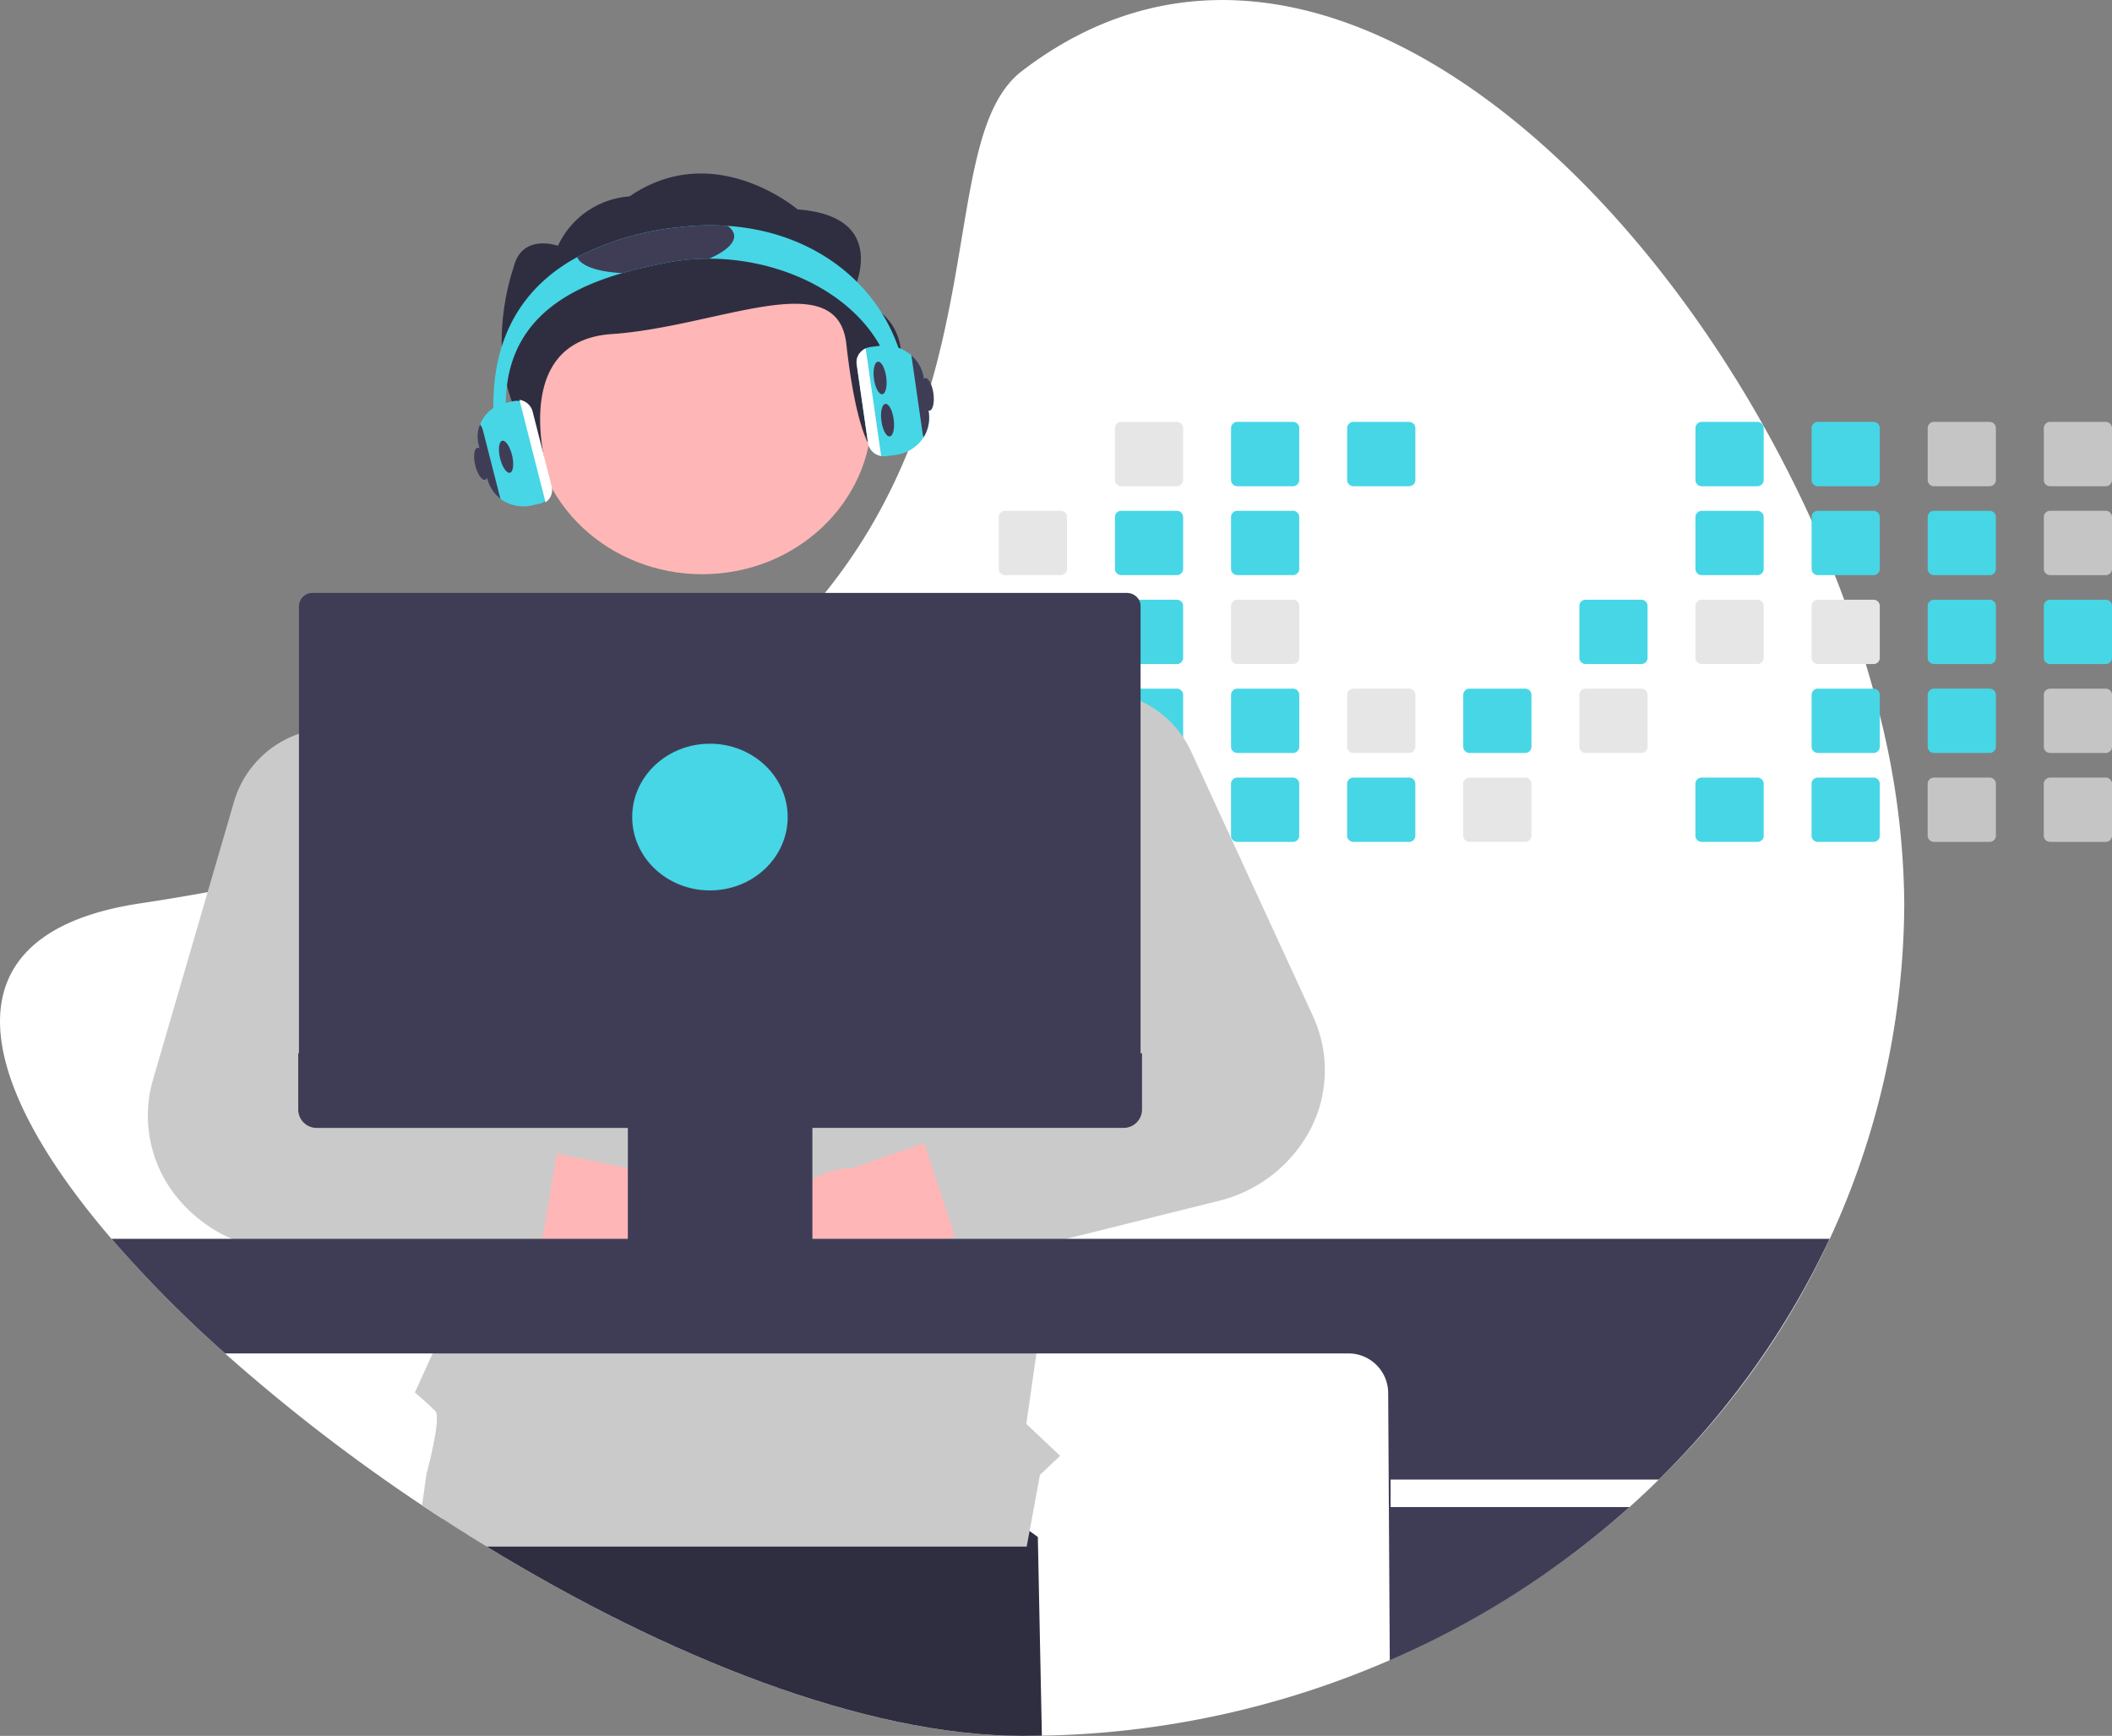 <svg id="undraw_Developer_activity_re_39tg" xmlns="http://www.w3.org/2000/svg" width="221.28" height="181.879" viewBox="0 0 221.28 181.879">
  <rect x="0" y="0" width="221.28" height="181.879" fill="#808080" stroke="none"/>
  <path id="Path_1103" data-name="Path 1103" d="M374.246,174.238a84.433,84.433,0,0,1-25.717,60.37q-1.495,1.477-3.07,2.882-2.4,2.154-4.961,4.142a95.418,95.418,0,0,1-56.607,19.81q-1.034.022-2.076.022c-16.5,0-37.258-8.318-56.094-19.832q-2.338-1.429-4.634-2.924-1.073-.692-2.136-1.4A188.285,188.285,0,0,1,198.314,221.4a129.5,129.5,0,0,1-11.9-12.01c-14.473-16.847-17.665-32.026,2.968-35.147q3.664-.552,7.113-1.181,5-.906,9.561-1.957,6.15-1.41,11.557-3.059,1.819-.552,3.554-1.127c17.1-5.669,28.55-13.061,36.342-21.082q1.982-2.037,3.655-4.122a57.761,57.761,0,0,0,4.639-6.658,60.9,60.9,0,0,0,4.79-10.078l.07-.191c6.2-16.876,4.314-32.53,11.153-37.769,29.237-22.4,65.637,9.5,82.722,47.113q1.292,2.843,2.43,5.72.511,1.285.986,2.575,1.249,3.362,2.266,6.742.39,1.289.744,2.575c.252.926.494,1.849.718,2.772A83.224,83.224,0,0,1,374.246,174.238Z" transform="translate(-174.731 -79.586)" fill="#fff"/>
  <path id="Path_1104" data-name="Path 1104" d="M415.713,711.12q-1.034.022-2.076.022c-16.5,0-37.258-8.318-56.094-19.832q-2.338-1.429-4.634-2.924l1.342-7.709,40.64-5.092,20.4,14.718Z" transform="translate(-306.553 -529.263)" fill="#2f2e41"/>
  <path id="Path_1105" data-name="Path 1105" d="M583.437,259.635h-5.791a.658.658,0,0,0-.676.638v5.467a.62.62,0,0,0,.2.45.7.7,0,0,0,.478.186h5.791a.658.658,0,0,0,.676-.636v-5.467A.66.66,0,0,0,583.437,259.635Z" transform="translate(-472.321 -215.431)" fill="#fff"/>
  <path id="Path_1106" data-name="Path 1106" d="M583.437,297.585h-5.791a.659.659,0,0,0-.676.638v5.467a.619.619,0,0,0,.2.45.7.7,0,0,0,.478.186h5.791a.658.658,0,0,0,.677-.636v-5.467A.66.66,0,0,0,583.437,297.585Z" transform="translate(-472.321 -244.065)" fill="#e6e6e6"/>
  <path id="Path_1107" data-name="Path 1107" d="M583.437,335.535h-5.791a.659.659,0,0,0-.676.638v5.465a.619.619,0,0,0,.2.452.7.7,0,0,0,.479.187h5.791a.659.659,0,0,0,.677-.638v-5.465A.66.66,0,0,0,583.437,335.535Z" transform="translate(-472.321 -272.698)" fill="#e6e6e6"/>
  <path id="Path_1108" data-name="Path 1108" d="M584.1,374.01a.671.671,0,0,0-.666-.525h-5.791a.658.658,0,0,0-.676.638v5.465a.62.62,0,0,0,.2.452.7.7,0,0,0,.479.187h5.791a.658.658,0,0,0,.676-.638v-5.465A.532.532,0,0,0,584.1,374.01Z" transform="translate(-472.321 -301.331)" fill="#e6e6e6"/>
  <path id="Path_1109" data-name="Path 1109" d="M583.7,411.484a.722.722,0,0,0-.263-.049h-5.791a.7.7,0,0,0-.479.187.62.62,0,0,0-.2.452v5.465a.618.618,0,0,0,.2.452.7.7,0,0,0,.479.186h5.791a.659.659,0,0,0,.677-.638v-5.465A.643.643,0,0,0,583.7,411.484Z" transform="translate(-472.321 -329.963)" fill="#e6e6e6"/>
  <path id="Path_1110" data-name="Path 1110" d="M630.2,259.635h-5.791a.658.658,0,0,0-.676.638v5.467a.619.619,0,0,0,.2.45.7.7,0,0,0,.478.186H630.2a.658.658,0,0,0,.676-.636v-5.467A.66.66,0,0,0,630.2,259.635Z" transform="translate(-506.916 -215.431)" fill="#e6e6e6"/>
  <path id="Path_1111" data-name="Path 1111" d="M630.2,297.585h-5.791a.658.658,0,0,0-.676.638v5.467a.618.618,0,0,0,.2.45.7.7,0,0,0,.478.186H630.2a.658.658,0,0,0,.676-.636v-5.467A.66.66,0,0,0,630.2,297.585Z" transform="translate(-506.916 -244.065)" fill="#47d6e6"/>
  <path id="Path_1112" data-name="Path 1112" d="M630.2,335.535h-5.791a.658.658,0,0,0-.676.638v5.465a.619.619,0,0,0,.2.452.7.7,0,0,0,.479.187H630.2a.658.658,0,0,0,.676-.638v-5.465a.66.66,0,0,0-.676-.638Z" transform="translate(-506.916 -272.698)" fill="#47d6e6"/>
  <path id="Path_1113" data-name="Path 1113" d="M630.2,373.485h-5.791a.672.672,0,0,0-.64.437.579.579,0,0,0-.036.2v5.465a.619.619,0,0,0,.2.452.7.7,0,0,0,.479.187H630.2a.659.659,0,0,0,.676-.638v-5.465A.66.66,0,0,0,630.2,373.485Z" transform="translate(-506.916 -301.331)" fill="#47d6e6"/>
  <path id="Path_1114" data-name="Path 1114" d="M630.2,411.435h-5.791a.7.7,0,0,0-.479.187.619.619,0,0,0-.2.452v5.465a.619.619,0,0,0,.2.452.7.7,0,0,0,.479.187H630.2a.658.658,0,0,0,.676-.638v-5.465A.658.658,0,0,0,630.2,411.435Z" transform="translate(-506.916 -329.964)" fill="#e6e6e6"/>
  <path id="Path_1115" data-name="Path 1115" d="M676.957,259.635h-5.791a.658.658,0,0,0-.676.638v5.467a.619.619,0,0,0,.2.45.7.7,0,0,0,.478.186h5.791a.658.658,0,0,0,.677-.636v-5.467A.66.66,0,0,0,676.957,259.635Z" transform="translate(-541.51 -215.431)" fill="#47d6e6"/>
  <path id="Path_1116" data-name="Path 1116" d="M676.957,297.585h-5.791a.658.658,0,0,0-.676.638v5.467a.619.619,0,0,0,.2.45.7.7,0,0,0,.478.186h5.791a.658.658,0,0,0,.677-.636v-5.467A.66.66,0,0,0,676.957,297.585Z" transform="translate(-541.51 -244.065)" fill="#47d6e6"/>
  <path id="Path_1117" data-name="Path 1117" d="M676.957,335.535h-5.791a.658.658,0,0,0-.676.638v5.465a.619.619,0,0,0,.2.452.7.7,0,0,0,.479.187h5.791a.658.658,0,0,0,.677-.638v-5.465A.66.66,0,0,0,676.957,335.535Z" transform="translate(-541.51 -272.698)" fill="#e6e6e6"/>
  <path id="Path_1118" data-name="Path 1118" d="M676.957,373.485h-5.791a.659.659,0,0,0-.676.638v5.465a.619.619,0,0,0,.2.452.7.7,0,0,0,.479.187h5.791a.659.659,0,0,0,.677-.638v-5.465A.66.66,0,0,0,676.957,373.485Z" transform="translate(-541.51 -301.331)" fill="#47d6e6"/>
  <path id="Path_1119" data-name="Path 1119" d="M676.957,411.435h-5.791a.7.7,0,0,0-.479.187.619.619,0,0,0-.2.452v5.465a.619.619,0,0,0,.2.452.7.7,0,0,0,.479.187h5.791a.659.659,0,0,0,.677-.638v-5.465A.659.659,0,0,0,676.957,411.435Z" transform="translate(-541.51 -329.964)" fill="#47d6e6"/>
  <path id="Path_1120" data-name="Path 1120" d="M723.717,259.635h-5.791a.658.658,0,0,0-.676.638v5.467a.619.619,0,0,0,.2.45.7.7,0,0,0,.478.186h5.791a.658.658,0,0,0,.677-.636v-5.467a.66.66,0,0,0-.676-.638Z" transform="translate(-576.105 -215.431)" fill="#47d6e6"/>
  <path id="Path_1121" data-name="Path 1121" d="M723.717,297.585h-5.791a.659.659,0,0,0-.677.638v5.467a.62.62,0,0,0,.2.45.7.7,0,0,0,.478.186h5.791a.658.658,0,0,0,.677-.636v-5.467A.66.66,0,0,0,723.717,297.585Z" transform="translate(-576.105 -244.065)" fill="#fff"/>
  <path id="Path_1122" data-name="Path 1122" d="M723.717,335.535h-5.791a.659.659,0,0,0-.677.638v5.465a.62.62,0,0,0,.2.452.7.7,0,0,0,.479.187h5.791a.659.659,0,0,0,.677-.638v-5.465A.66.66,0,0,0,723.717,335.535Z" transform="translate(-576.105 -272.698)" fill="#fff"/>
  <path id="Path_1123" data-name="Path 1123" d="M723.717,373.485h-5.791a.659.659,0,0,0-.677.638v5.465a.62.62,0,0,0,.2.452.7.7,0,0,0,.479.187h5.791a.659.659,0,0,0,.677-.638v-5.465A.66.66,0,0,0,723.717,373.485Z" transform="translate(-576.105 -301.331)" fill="#e6e6e6"/>
  <path id="Path_1124" data-name="Path 1124" d="M723.717,411.435h-5.791a.7.7,0,0,0-.479.187.619.619,0,0,0-.2.452v5.465a.62.62,0,0,0,.2.452.7.7,0,0,0,.479.187h5.791a.659.659,0,0,0,.677-.638v-5.465A.659.659,0,0,0,723.717,411.435Z" transform="translate(-576.105 -329.964)" fill="#47d6e6"/>
  <path id="Path_1125" data-name="Path 1125" d="M770.477,259.635h-5.794a.658.658,0,0,0-.674.638v5.467a.656.656,0,0,0,.674.636h5.794a.658.658,0,0,0,.676-.636v-5.467A.66.66,0,0,0,770.477,259.635Z" transform="translate(-610.7 -215.431)" fill="#fff"/>
  <path id="Path_1126" data-name="Path 1126" d="M770.477,297.585h-5.794a.658.658,0,0,0-.674.638v5.467a.656.656,0,0,0,.674.636h5.794a.658.658,0,0,0,.676-.636v-5.467A.66.66,0,0,0,770.477,297.585Z" transform="translate(-610.7 -244.065)" fill="#fff"/>
  <path id="Path_1127" data-name="Path 1127" d="M770.477,335.535h-5.794a.658.658,0,0,0-.674.638v5.465a.619.619,0,0,0,.2.451.7.7,0,0,0,.477.187h5.794a.659.659,0,0,0,.676-.638v-5.465A.66.66,0,0,0,770.477,335.535Z" transform="translate(-610.7 -272.698)" fill="#fff"/>
  <path id="Path_1128" data-name="Path 1128" d="M770.477,373.485h-5.794a.658.658,0,0,0-.674.638v5.465a.619.619,0,0,0,.2.451.7.7,0,0,0,.477.187h5.794a.659.659,0,0,0,.676-.638v-5.465a.66.66,0,0,0-.677-.638Z" transform="translate(-610.7 -301.331)" fill="#47d6e6"/>
  <path id="Path_1129" data-name="Path 1129" d="M770.477,411.435h-5.794a.7.7,0,0,0-.477.187.619.619,0,0,0-.2.451v5.465a.619.619,0,0,0,.2.451.7.7,0,0,0,.477.187h5.794a.659.659,0,0,0,.676-.638v-5.465A.659.659,0,0,0,770.477,411.435Z" transform="translate(-610.7 -329.964)" fill="#e6e6e6"/>
  <path id="Path_1130" data-name="Path 1130" d="M817.237,259.635h-5.794a.658.658,0,0,0-.674.638v5.467a.656.656,0,0,0,.674.636h5.794a.658.658,0,0,0,.676-.636v-5.467A.66.66,0,0,0,817.237,259.635Z" transform="translate(-645.294 -215.431)" fill="#fff"/>
  <path id="Path_1131" data-name="Path 1131" d="M817.237,297.585h-5.794a.658.658,0,0,0-.674.638v5.467a.656.656,0,0,0,.674.636h5.794a.658.658,0,0,0,.676-.636v-5.467A.66.66,0,0,0,817.237,297.585Z" transform="translate(-645.294 -244.065)" fill="#fff"/>
  <path id="Path_1132" data-name="Path 1132" d="M817.237,335.535h-5.794a.658.658,0,0,0-.674.638v5.465a.619.619,0,0,0,.2.451.7.7,0,0,0,.477.187h5.794a.659.659,0,0,0,.676-.638v-5.465a.66.66,0,0,0-.677-.638Z" transform="translate(-645.295 -272.698)" fill="#47d6e6"/>
  <path id="Path_1133" data-name="Path 1133" d="M817.237,373.485h-5.794a.658.658,0,0,0-.674.638v5.465a.619.619,0,0,0,.2.451.7.7,0,0,0,.477.187h5.794a.659.659,0,0,0,.676-.638v-5.465A.66.66,0,0,0,817.237,373.485Z" transform="translate(-645.295 -301.331)" fill="#e6e6e6"/>
  <path id="Path_1134" data-name="Path 1134" d="M817.237,411.435h-5.794a.7.7,0,0,0-.477.187.618.618,0,0,0-.2.451v5.465a.618.618,0,0,0,.2.451.7.7,0,0,0,.477.187h5.794a.659.659,0,0,0,.676-.638v-5.465A.659.659,0,0,0,817.237,411.435Z" transform="translate(-645.295 -329.964)" fill="#fff"/>
  <path id="Path_1135" data-name="Path 1135" d="M864,259.635H858.2a.658.658,0,0,0-.674.638v5.467a.656.656,0,0,0,.674.636H864a.658.658,0,0,0,.676-.636v-5.467A.66.66,0,0,0,864,259.635Z" transform="translate(-679.889 -215.431)" fill="#47d6e6"/>
  <path id="Path_1136" data-name="Path 1136" d="M864,297.585H858.2a.658.658,0,0,0-.674.638v5.467a.656.656,0,0,0,.674.636H864a.658.658,0,0,0,.676-.636v-5.467A.66.66,0,0,0,864,297.585Z" transform="translate(-679.889 -244.065)" fill="#47d6e6"/>
  <path id="Path_1137" data-name="Path 1137" d="M864,335.535H858.2a.658.658,0,0,0-.674.638v5.465a.619.619,0,0,0,.2.451.7.7,0,0,0,.477.187H864a.658.658,0,0,0,.676-.638v-5.465A.66.66,0,0,0,864,335.535Z" transform="translate(-679.889 -272.698)" fill="#e6e6e6"/>
  <path id="Path_1138" data-name="Path 1138" d="M864,373.485H858.2a.658.658,0,0,0-.674.638v5.465a.619.619,0,0,0,.2.451.7.7,0,0,0,.477.187H864a.659.659,0,0,0,.676-.638v-5.465A.66.66,0,0,0,864,373.485Z" transform="translate(-679.889 -301.331)" fill="#fff"/>
  <path id="Path_1139" data-name="Path 1139" d="M864,411.435H858.2a.7.7,0,0,0-.477.187.619.619,0,0,0-.2.451v5.465a.619.619,0,0,0,.2.451.694.694,0,0,0,.477.187H864a.659.659,0,0,0,.676-.638v-5.465A.659.659,0,0,0,864,411.435Z" transform="translate(-679.889 -329.964)" fill="#47d6e6"/>
  <path id="Path_1140" data-name="Path 1140" d="M910.757,259.635h-5.794a.658.658,0,0,0-.674.638v5.467a.656.656,0,0,0,.674.636h5.794a.658.658,0,0,0,.676-.636v-5.467A.66.66,0,0,0,910.757,259.635Z" transform="translate(-714.484 -215.431)" fill="#47d6e6"/>
  <path id="Path_1141" data-name="Path 1141" d="M910.757,297.585h-5.794a.658.658,0,0,0-.674.638v5.467a.656.656,0,0,0,.674.636h5.794a.658.658,0,0,0,.676-.636v-5.467A.66.66,0,0,0,910.757,297.585Z" transform="translate(-714.484 -244.065)" fill="#47d6e6"/>
  <path id="Path_1142" data-name="Path 1142" d="M910.757,335.535h-5.794a.658.658,0,0,0-.674.638v5.465a.619.619,0,0,0,.2.451.7.7,0,0,0,.477.187h5.794a.658.658,0,0,0,.676-.638v-5.465A.66.66,0,0,0,910.757,335.535Z" transform="translate(-714.484 -272.698)" fill="#e6e6e6"/>
  <path id="Path_1143" data-name="Path 1143" d="M910.757,373.485h-5.794a.658.658,0,0,0-.674.638v5.465a.619.619,0,0,0,.2.451.7.7,0,0,0,.477.187h5.794a.659.659,0,0,0,.676-.638v-5.465A.66.66,0,0,0,910.757,373.485Z" transform="translate(-714.484 -301.331)" fill="#47d6e6"/>
  <path id="Path_1144" data-name="Path 1144" d="M910.757,411.435h-5.794a.7.7,0,0,0-.477.187.618.618,0,0,0-.2.451v5.465a.618.618,0,0,0,.2.451.7.7,0,0,0,.477.187h5.794a.659.659,0,0,0,.676-.638v-5.465A.659.659,0,0,0,910.757,411.435Z" transform="translate(-714.484 -329.963)" fill="#47d6e6"/>
  <path id="Path_1145" data-name="Path 1145" d="M957.517,259.635h-5.794a.658.658,0,0,0-.674.638v5.467a.656.656,0,0,0,.674.636h5.794a.658.658,0,0,0,.676-.636v-5.467A.66.66,0,0,0,957.517,259.635Z" transform="translate(-749.079 -215.431)" fill="#c5c5c5"/>
  <path id="Path_1146" data-name="Path 1146" d="M957.517,297.585h-5.794a.658.658,0,0,0-.674.638v5.467a.656.656,0,0,0,.674.636h5.794a.658.658,0,0,0,.676-.636v-5.467A.66.66,0,0,0,957.517,297.585Z" transform="translate(-749.079 -244.065)" fill="#47d6e6"/>
  <path id="Path_1147" data-name="Path 1147" d="M957.517,335.535h-5.794a.658.658,0,0,0-.674.638v5.465a.618.618,0,0,0,.2.451.7.7,0,0,0,.477.187h5.794a.658.658,0,0,0,.676-.638v-5.465A.66.66,0,0,0,957.517,335.535Z" transform="translate(-749.079 -272.698)" fill="#47d6e6"/>
  <path id="Path_1148" data-name="Path 1148" d="M957.517,373.485h-5.794a.658.658,0,0,0-.674.638v5.465a.619.619,0,0,0,.2.451.7.7,0,0,0,.477.187h5.794a.659.659,0,0,0,.676-.638v-5.465A.66.66,0,0,0,957.517,373.485Z" transform="translate(-749.079 -301.331)" fill="#47d6e6"/>
  <path id="Path_1149" data-name="Path 1149" d="M957.517,411.435h-5.794a.7.7,0,0,0-.477.187.619.619,0,0,0-.2.451v5.465a.618.618,0,0,0,.2.451.7.7,0,0,0,.477.187h5.794a.658.658,0,0,0,.676-.638v-5.465A.658.658,0,0,0,957.517,411.435Z" transform="translate(-749.079 -329.963)" fill="#c5c5c5"/>
  <path id="Path_1150" data-name="Path 1150" d="M1004.278,259.635h-5.794a.658.658,0,0,0-.674.638v5.467a.656.656,0,0,0,.674.636h5.794a.658.658,0,0,0,.676-.636v-5.467A.66.66,0,0,0,1004.278,259.635Z" transform="translate(-783.674 -215.431)" fill="#c5c5c5"/>
  <path id="Path_1151" data-name="Path 1151" d="M1004.278,297.585h-5.794a.658.658,0,0,0-.674.638v5.467a.656.656,0,0,0,.674.636h5.794a.658.658,0,0,0,.676-.636v-5.467A.66.66,0,0,0,1004.278,297.585Z" transform="translate(-783.674 -244.065)" fill="#c5c5c5"/>
  <path id="Path_1152" data-name="Path 1152" d="M1004.278,335.535h-5.794a.658.658,0,0,0-.674.638v5.465a.619.619,0,0,0,.2.451.7.7,0,0,0,.477.187h5.794a.658.658,0,0,0,.676-.638v-5.465A.66.66,0,0,0,1004.278,335.535Z" transform="translate(-783.674 -272.698)" fill="#47d6e6"/>
  <path id="Path_1153" data-name="Path 1153" d="M1004.278,373.485h-5.794a.658.658,0,0,0-.674.638v5.465a.62.62,0,0,0,.2.451.7.7,0,0,0,.477.187h5.794a.658.658,0,0,0,.676-.638v-5.465A.66.66,0,0,0,1004.278,373.485Z" transform="translate(-783.674 -301.331)" fill="#c5c5c5"/>
  <path id="Path_1154" data-name="Path 1154" d="M1004.278,411.435h-5.794a.7.7,0,0,0-.477.187.619.619,0,0,0-.2.451v5.465a.618.618,0,0,0,.2.451.7.7,0,0,0,.477.187h5.794a.659.659,0,0,0,.677-.638v-5.465A.659.659,0,0,0,1004.278,411.435Z" transform="translate(-783.674 -329.963)" fill="#c5c5c5"/>
  <path id="Path_1155" data-name="Path 1155" d="M335.636,660h-.161l.138-.017Z" transform="translate(-248.196 -497.951)" fill="#2f2e41"/>
  <ellipse id="ab6171fa-7d69-4734-b81c-8dff60f9761b" cx="17.775" cy="16.774" rx="17.775" ry="16.774" transform="translate(55.803 26.616)" fill="#ffb6b6"/>
  <path id="bf427902-b9bf-4946-b5d7-5c1c7e04535e" d="M413.368,166.548s4.649-8.387-5.579-9.149c0,0-8.719-7.464-17.607-1.365a8.987,8.987,0,0,0-7.5,5.177s-3.813-1.365-4.651,2.287c0,0-2.79,7.624,0,14.486s3.717,7.624,3.717,7.624-4.584-14.386,6.574-15.149,23.646-7.343,24.575,1.044,2.329,10.453,2.329,10.453S424.062,169.979,413.368,166.548Z" transform="translate(-324.224 -135.457)" fill="#2f2e41"/>
  <path id="Path_1156" data-name="Path 1156" d="M415.1,367.587l-.057.285-.643,3.2-4.441,22.145-.263,1.3-.552,2.757-.754,3.761-1.673,8.335-.479,2.389-.179.9-.062.314-.5,2.472-.151.746-1.212,8.477-1.059,7.387,3.543,3.344-2.113,1.994-1.387,7.5,0,.017H346.534q-3.434-2.1-6.769-4.328l.466-3.29s1.6-5.875.929-6.577-2.144-1.957-2.144-1.957l1.855-4.085.258-.567-.432-8.453-.01-.2-.143-2.787-.018-.358-.029-.538-.549-10.724-.01-.177-.166-3.251-.156-3.091-.068-1.3-.669-13.044-.453-8.858-.4-7.711,1.59-.508,17-5.453L363.663,349l14.658.1,7.175.052,11.973,10.478,2.724,1.228.021.01,1.954.881,4.953,2.232,5.237,2.362,2.687,1.21Z" transform="translate(-295.545 -282.861)" fill="#cacaca"/>
  <path id="Path_1157" data-name="Path 1157" d="M334.919,577.192a8.3,8.3,0,0,1-6.652-.423,7.481,7.481,0,0,1-3.927-5.084l-27.723-3.712,9.637-10.287,24.849,5.1a7.914,7.914,0,0,1,8.688,5.6,7.4,7.4,0,0,1-4.872,8.8Z" transform="translate(-264.907 -440.309)" fill="#ffb6b6"/>
  <path id="Path_1158" data-name="Path 1158" d="M276.442,431.912a3.555,3.555,0,0,0-2.053-1.2l-11.374-2.232-1.168-.228a4.919,4.919,0,0,1-3.26-2.227,4.517,4.517,0,0,1-.637-1.939,4.394,4.394,0,0,1,.232-1.836l3.941-11.207,2.557-7.272a9.749,9.749,0,0,0,.544-2.713,10.241,10.241,0,0,0-2.36-7.093,11.522,11.522,0,0,0-12.751-3.349c-.065.022-.133.047-.2.071a10.686,10.686,0,0,0-6.585,6.975l-2.779,9.538-5.731,19.663a13.518,13.518,0,0,0,2.027,11.682,15.184,15.184,0,0,0,10.711,6.162l16.383,1.812,7.581.84a3.494,3.494,0,0,0,3.861-2.634,1.142,1.142,0,0,0,.029-.135l.182-1.061,1.543-8.931.016-.091A3.172,3.172,0,0,0,276.442,431.912Z" transform="translate(-218.79 -313.732)" fill="#cacaca"/>
  <path id="Path_1159" data-name="Path 1159" d="M494.137,567.234a8.251,8.251,0,0,0,6.522-1.3,7.325,7.325,0,0,0,3.128-5.556l26.891-7.364-11.078-8.9-23.838,8.357a7.759,7.759,0,0,0-7.764,6.7,7.532,7.532,0,0,0,6.138,8.065Z" transform="translate(-406.466 -430.065)" fill="#ffb6b6"/>
  <path id="Path_1160" data-name="Path 1160" d="M587.1,408.417l-12.79-27.777a10.8,10.8,0,0,0-5.273-5.242,11.719,11.719,0,0,0-2.284-.786c-.122-.029-.245-.056-.367-.079a11.6,11.6,0,0,0-5.068.088,11.046,11.046,0,0,0-7.113,5.335.254.254,0,0,0-.021.034,10.051,10.051,0,0,0-.1,9.538l.159.3,9.038,17.129a4.4,4.4,0,0,1,.161,3.793,4.8,4.8,0,0,1-2.893,2.637l-.635.216L548.5,417.5a3.273,3.273,0,0,0-2.167,4.122l.029.086,3.2,9.663c.016.044.031.088.049.133a1.665,1.665,0,0,0,.1.243,3.573,3.573,0,0,0,4.113,1.849l6.161-1.534,1.257-.314,15.909-3.965a14.861,14.861,0,0,0,9.684-7.525,13.458,13.458,0,0,0,.26-11.835Z" transform="translate(-449.531 -301.943)" fill="#cacaca"/>
  <path id="Path_1161" data-name="Path 1161" d="M219.629,608.285a129.51,129.51,0,0,0,11.9,12.01H349.118a4.163,4.163,0,0,1,4.272,4.034l.169,28.118a93.466,93.466,0,0,0,20.155-11.915q2.56-1.985,4.961-4.142,1.573-1.407,3.07-2.882a87.166,87.166,0,0,0,17.9-25.223Z" transform="translate(-207.948 -478.486)" fill="#3f3d56"/>
  <path id="Path_1162" data-name="Path 1162" d="M762.849,711.025q-1.495,1.477-3.07,2.882H734.749v-2.882Z" transform="translate(-589.052 -556.002)" fill="#fff"/>
  <path id="Path_1163" data-name="Path 1163" d="M383.13,333.347a1.456,1.456,0,0,0-1.267-.712H296.57A1.406,1.406,0,0,0,295.129,334v48.173h88.178V334A1.264,1.264,0,0,0,383.13,333.347Z" transform="translate(-263.806 -270.51)" fill="#3f3d56"/>
  <path id="Path_1164" data-name="Path 1164" d="M294.832,529.092v5.945a1.935,1.935,0,0,0,1.989,1.877h32.546v11.732h-.432a.251.251,0,0,0-.258.244v.816a.251.251,0,0,0,.258.244h20.2a.251.251,0,0,0,.258-.244v-.816a.251.251,0,0,0-.258-.244h-.432V536.913h32.546a1.935,1.935,0,0,0,1.989-1.877v-5.945Z" transform="translate(-263.586 -418.735)" fill="#3f3d56"/>
  <ellipse id="Ellipse_194" data-name="Ellipse 194" cx="8.145" cy="7.686" rx="8.145" ry="7.686" transform="translate(66.237 77.923)" fill="#47d6e6"/>
  <path id="Path_1165" data-name="Path 1165" d="M416.847,194.6h-1.3c0-9.28-9.733-15.361-19.551-15.366a22.671,22.671,0,0,0-4.254.39c-1.577.3-3.213.653-4.821,1.117-6.34,1.834-12.22,5.379-12.22,13.859a18.269,18.269,0,0,0,.661,4.881l-1.259.309a19.494,19.494,0,0,1-.7-5.19c0-7.409,3.223-12.5,8.791-15.533a29.624,29.624,0,0,1,10.591-3.125,26.767,26.767,0,0,1,5.138-.147C409.211,176.564,416.847,184.734,416.847,194.6Z" transform="translate(-321.713 -152.131)" fill="#47d6e6"/>
  <path id="Path_1166" data-name="Path 1166" d="M527.237,233.987l-.513-3.575a3.792,3.792,0,0,0-1.3-2.347,4.28,4.28,0,0,0-3.447-.982l-.814.106a1.721,1.721,0,0,0-1.132.621,1.542,1.542,0,0,0-.336,1.2l1.184,8.234a1.659,1.659,0,0,0,1.379,1.367,1.692,1.692,0,0,0,.317.029,1.778,1.778,0,0,0,.229-.015l.911-.115a4.156,4.156,0,0,0,2.794-1.579c.07-.093.138-.189.2-.287A3.917,3.917,0,0,0,527.237,233.987Z" transform="translate(-429.935 -190.834)" fill="#47d6e6"/>
  <path id="Path_1167" data-name="Path 1167" d="M520.636,228.275a1.656,1.656,0,0,0-.606.471,1.542,1.542,0,0,0-.336,1.2l1.184,8.234a1.659,1.659,0,0,0,1.379,1.367Z" transform="translate(-429.936 -191.771)" fill="#fff"/>
  <path id="Path_1168" data-name="Path 1168" d="M543.572,237.157l-.513-3.575a3.792,3.792,0,0,0-1.3-2.347l1.179,8.193a1.453,1.453,0,0,0,.107.383A3.917,3.917,0,0,0,543.572,237.157Z" transform="translate(-446.271 -194.004)" fill="#3f3d56"/>
  <ellipse id="Ellipse_195" data-name="Ellipse 195" cx="0.65" cy="1.72" rx="0.65" ry="1.72" transform="translate(92.116 42.404) rotate(-7.726)" fill="#3f3d56"/>
  <ellipse id="Ellipse_196" data-name="Ellipse 196" cx="0.65" cy="1.72" rx="0.65" ry="1.72" transform="translate(91.335 37.985) rotate(-7.726)" fill="#3f3d56"/>
  <ellipse id="Ellipse_197" data-name="Ellipse 197" cx="0.65" cy="1.72" rx="0.65" ry="1.72" transform="translate(96.279 39.704) rotate(-7.726)" fill="#3f3d56"/>
  <path id="Path_1169" data-name="Path 1169" d="M420.993,179.237a22.671,22.671,0,0,0-4.254.39c-1.577.3-3.213.653-4.821,1.117-2.511-.115-4.358-.729-4.73-1.674a29.625,29.625,0,0,1,10.591-3.125,26.767,26.767,0,0,1,5.138-.147,1.412,1.412,0,0,1,.708.938C423.749,177.59,422.716,178.5,420.993,179.237Z" transform="translate(-346.712 -152.131)" fill="#3f3d56"/>
  <path id="Path_1170" data-name="Path 1170" d="M374.685,259.64l-2-7.859a1.534,1.534,0,0,0-1.27-1.117,1.861,1.861,0,0,0-.26-.02,1.658,1.658,0,0,0-.364.042l-.775.177a3.654,3.654,0,0,0-2.859,4.409l.9,3.525a3.865,3.865,0,0,0,1.389,2.116,3.654,3.654,0,0,0,.354.238,4.049,4.049,0,0,0,2.958.452l.773-.177a1.561,1.561,0,0,0,.565-.248A1.429,1.429,0,0,0,374.685,259.64Z" transform="translate(-317.012 -208.649)" fill="#47d6e6"/>
  <ellipse id="Ellipse_198" data-name="Ellipse 198" cx="0.648" cy="1.724" rx="0.648" ry="1.724" transform="translate(51.989 46.332) rotate(-13.53)" fill="#3f3d56"/>
  <ellipse id="Ellipse_199" data-name="Ellipse 199" cx="0.648" cy="1.724" rx="0.648" ry="1.724" transform="translate(49.387 47.068) rotate(-13.53)" fill="#3f3d56"/>
  <path id="Path_1171" data-name="Path 1171" d="M387.288,259.3l-2-7.859a1.663,1.663,0,0,0-1.376-1.208l2.734,10.734A1.553,1.553,0,0,0,387.288,259.3Z" transform="translate(-329.488 -208.339)" fill="#fff"/>
  <path id="Path_1172" data-name="Path 1172" d="M367.6,261.306a1.555,1.555,0,0,0-.3-.6,3.424,3.424,0,0,0-.148,2.158l.9,3.525a3.865,3.865,0,0,0,1.389,2.116Z" transform="translate(-317.008 -216.239)" fill="#3f3d56"/>
</svg>
